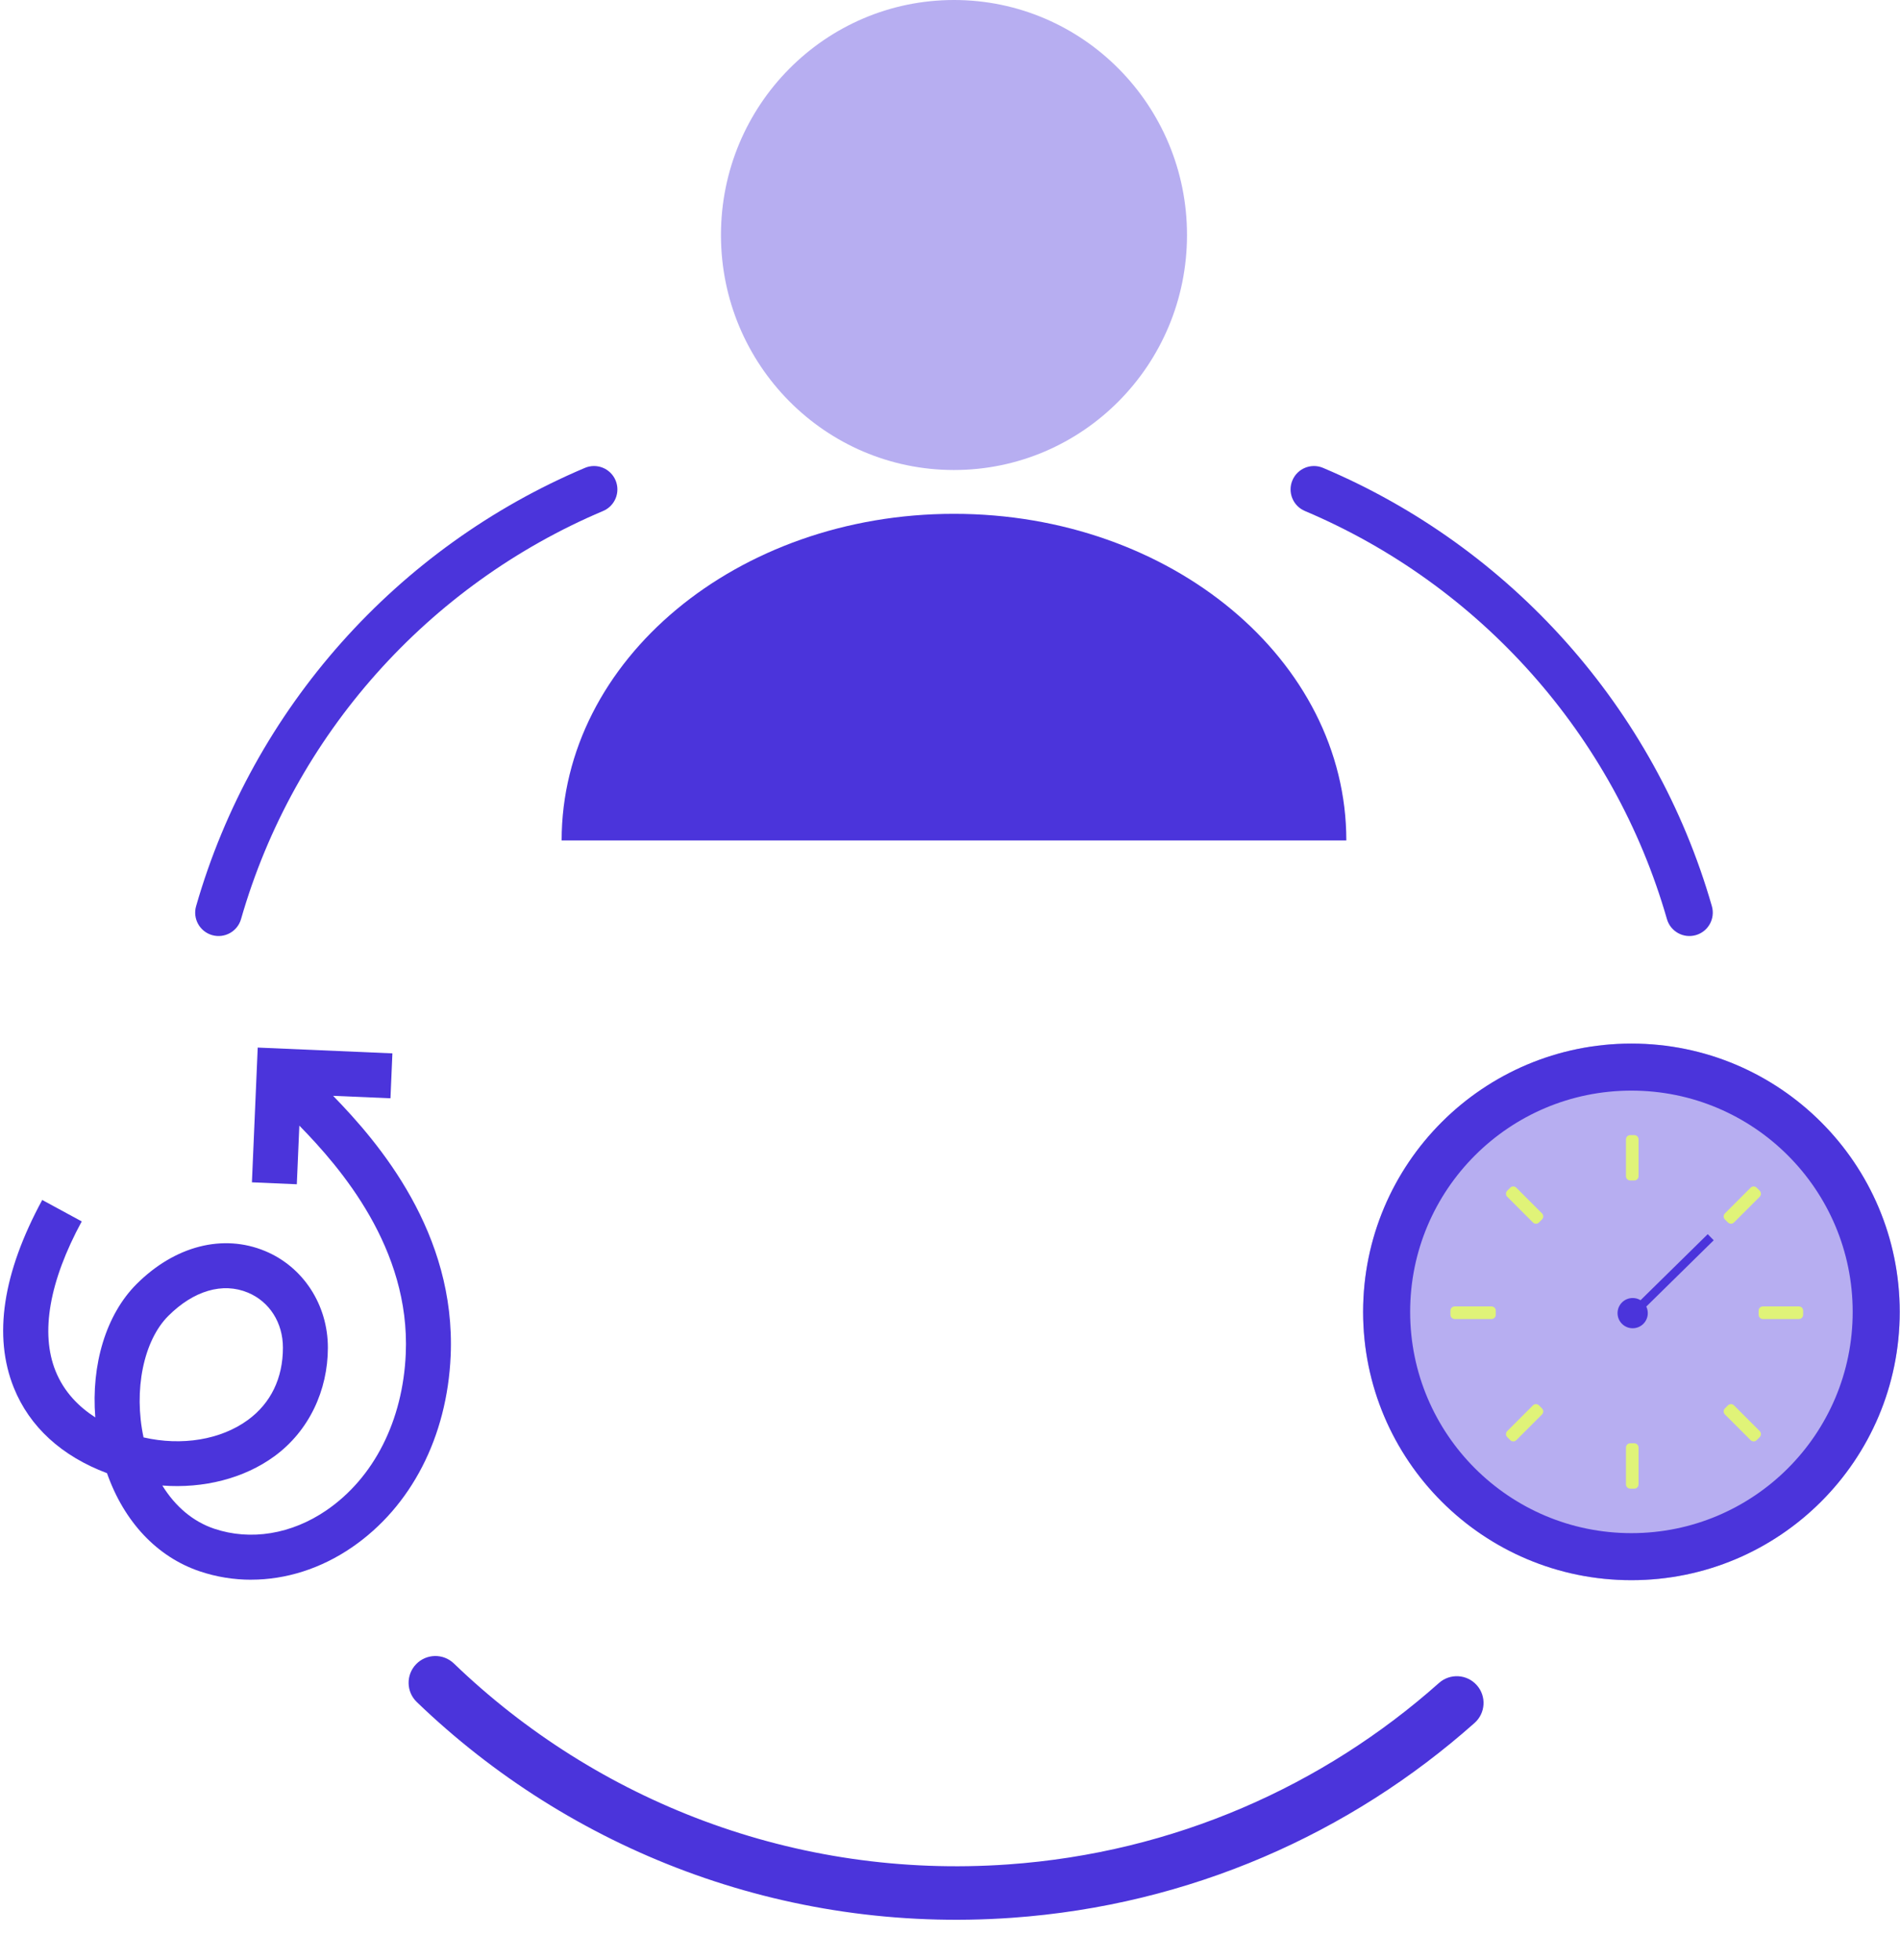 <svg width="477" height="492" viewBox="0 0 477 492" fill="none" xmlns="http://www.w3.org/2000/svg">
<path fill-rule="evenodd" clip-rule="evenodd" d="M63.244 296.833L74.517 297.318L75.15 282.595C85.538 293.209 103.007 313.431 101.869 339.858C101.143 356.656 93.898 370.975 81.983 379.155C73.196 385.188 62.908 386.875 53.755 383.789C48.469 382.003 44.008 378.232 40.753 372.956C51.104 373.743 61.26 371.187 68.904 365.597C77.551 359.275 82.314 349.092 82.314 338.336C82.314 327.58 76.128 318.061 66.554 314.086C55.969 309.685 43.914 312.78 34.307 322.355C26.624 330.016 22.86 342.583 23.922 355.848C19.847 353.233 16.078 349.501 13.941 344.186C10.103 334.642 12.377 321.662 20.518 306.645L10.601 301.263C0.662 319.591 -1.739 335.449 3.47 348.404C7.414 358.203 15.47 365.58 26.862 369.852C31.145 382.041 39.419 390.876 50.144 394.494C54.333 395.906 58.68 396.603 63.048 396.603L63.061 396.594C71.764 396.594 80.551 393.827 88.37 388.461C103.237 378.258 112.267 360.72 113.142 340.343C114.465 309.589 95.201 286.987 83.621 275.114L98.028 275.733L98.512 264.458L64.701 263L63.244 296.833ZM62.241 356.49C55.413 361.485 45.601 363.071 36.036 360.869V360.865C33.504 349.033 36.024 336.58 42.266 330.356C48.627 324.017 55.897 321.883 62.224 324.515C67.655 326.772 71.028 332.069 71.028 338.34C71.028 346.01 67.99 352.285 62.241 356.49Z" fill="#4B34DB"/>
<path d="M239.5 118C271.809 118 298 91.585 298 59C298 26.415 271.809 0 239.5 0C207.191 0 181 26.415 181 59C181 91.585 207.191 118 239.5 118Z" fill="#B7AEF1"/>
<path d="M141 211C141 165.689 185.051 129 239.5 129C293.949 129 338 165.689 338 211" fill="#4B34DB"/>
<path fill-rule="evenodd" clip-rule="evenodd" d="M104.459 417.814C107.032 415.141 111.284 415.061 113.956 417.635C149.775 452.129 199.539 471.858 253.045 468.081C294.794 465.135 332.239 448.339 361.267 422.52C364.038 420.054 368.284 420.302 370.749 423.074C373.215 425.846 372.966 430.092 370.195 432.557C339.033 460.275 298.807 478.319 253.99 481.482C196.541 485.536 143.087 464.337 104.638 427.311C101.966 424.738 101.886 420.486 104.459 417.814Z" fill="#4B34DB"/>
<path fill-rule="evenodd" clip-rule="evenodd" d="M324.464 120.589C325.726 117.601 329.169 116.202 332.155 117.465C379.197 137.353 415.483 177.734 429.77 227.503C430.665 230.621 428.865 233.874 425.75 234.77C422.634 235.666 419.383 233.864 418.488 230.747C405.191 184.427 371.399 146.809 327.587 128.285C324.601 127.023 323.203 123.577 324.464 120.589Z" fill="#4B34DB"/>
<path fill-rule="evenodd" clip-rule="evenodd" d="M154.536 120.589C153.274 117.601 149.831 116.202 146.845 117.465C99.803 137.353 63.517 177.734 49.23 227.503C48.335 230.621 50.135 233.874 53.25 234.77C56.365 235.666 59.617 233.864 60.512 230.747C73.809 184.427 107.601 146.809 151.413 128.285C154.399 127.023 155.797 123.577 154.536 120.589Z" fill="#4B34DB"/>
<path d="M476.928 329.358C476.928 366.558 446.771 396.716 409.571 396.716C372.37 396.716 342.213 366.558 342.213 329.358C342.213 292.157 372.37 262 409.571 262C446.771 262 476.928 292.157 476.928 329.358Z" fill="#B7AEF1"/>
<path fill-rule="evenodd" clip-rule="evenodd" d="M409.571 384.908C440.25 384.908 465.121 360.037 465.121 329.358C465.121 298.678 440.25 273.808 409.571 273.808C378.891 273.808 354.021 298.678 354.021 329.358C354.021 360.037 378.891 384.908 409.571 384.908ZM409.571 396.716C446.771 396.716 476.928 366.558 476.928 329.358C476.928 292.157 446.771 262 409.571 262C372.37 262 342.213 292.157 342.213 329.358C342.213 366.558 372.37 396.716 409.571 396.716Z" fill="#4B34DB"/>
<path d="M441.51 329.042C441.51 328.459 441.987 327.988 442.574 327.988H451.62C452.207 327.988 452.684 328.459 452.684 329.042V330.096C452.684 330.678 452.207 331.15 451.62 331.15H442.574C441.987 331.15 441.51 330.678 441.51 330.096V329.042Z" fill="#E0F378"/>
<path d="M410.308 362.352C410.891 362.352 411.362 362.837 411.362 363.436L411.362 372.652C411.362 373.251 410.891 373.736 410.308 373.736L409.254 373.736C408.672 373.736 408.2 373.251 408.2 372.652L408.2 363.436C408.2 362.837 408.672 362.352 409.254 362.352L410.308 362.352Z" fill="#E0F378"/>
<path d="M433.804 352.832C434.223 352.413 434.903 352.413 435.322 352.832L441.774 359.284C442.193 359.703 442.193 360.383 441.774 360.802L441.015 361.561C440.596 361.98 439.916 361.98 439.497 361.561L433.045 355.109C432.626 354.69 432.626 354.011 433.045 353.591L433.804 352.832Z" fill="#E0F378"/>
<path d="M387.124 353.591C387.543 354.011 387.543 354.69 387.124 355.109L380.672 361.561C380.253 361.98 379.573 361.98 379.154 361.561L378.395 360.802C377.976 360.383 377.976 359.703 378.395 359.284L384.847 352.832C385.266 352.413 385.945 352.413 386.365 352.832L387.124 353.591Z" fill="#E0F378"/>
<path d="M364.138 329.042C364.138 328.459 364.624 327.988 365.223 327.988H374.438C375.037 327.988 375.523 328.459 375.523 329.042V330.096C375.523 330.678 375.037 331.15 374.438 331.15H365.223C364.624 331.15 364.138 330.678 364.138 330.096V329.042Z" fill="#E0F378"/>
<path d="M410.308 284.979C410.891 284.979 411.362 285.465 411.362 286.064L411.362 295.28C411.362 295.878 410.891 296.364 410.308 296.364L409.254 296.364C408.672 296.364 408.2 295.878 408.2 295.28L408.2 286.064C408.2 285.465 408.672 284.979 409.254 284.979L410.308 284.979Z" fill="#E0F378"/>
<path d="M379.154 298.182C379.573 297.763 380.253 297.763 380.672 298.182L387.124 304.634C387.543 305.053 387.543 305.733 387.124 306.152L386.365 306.911C385.946 307.33 385.266 307.33 384.847 306.911L378.395 300.459C377.976 300.04 377.976 299.361 378.395 298.941L379.154 298.182Z" fill="#E0F378"/>
<path d="M441.774 298.941C442.193 299.361 442.193 300.04 441.774 300.459L435.322 306.911C434.903 307.33 434.223 307.33 433.804 306.911L433.045 306.152C432.626 305.733 432.626 305.053 433.045 304.634L439.497 298.182C439.916 297.763 440.596 297.763 441.015 298.182L441.774 298.941Z" fill="#E0F378"/>
<path d="M413.681 329.674C413.681 331.77 411.982 333.469 409.887 333.469C407.791 333.469 406.092 331.77 406.092 329.674C406.092 327.578 407.791 325.879 409.887 325.879C411.982 325.879 413.681 327.578 413.681 329.674Z" fill="#4B34DB"/>
<path fill-rule="evenodd" clip-rule="evenodd" d="M430.234 311.378L409.839 331.427L408.334 329.896L428.729 309.847L430.234 311.378Z" fill="#4B34DB"/>
</svg>
